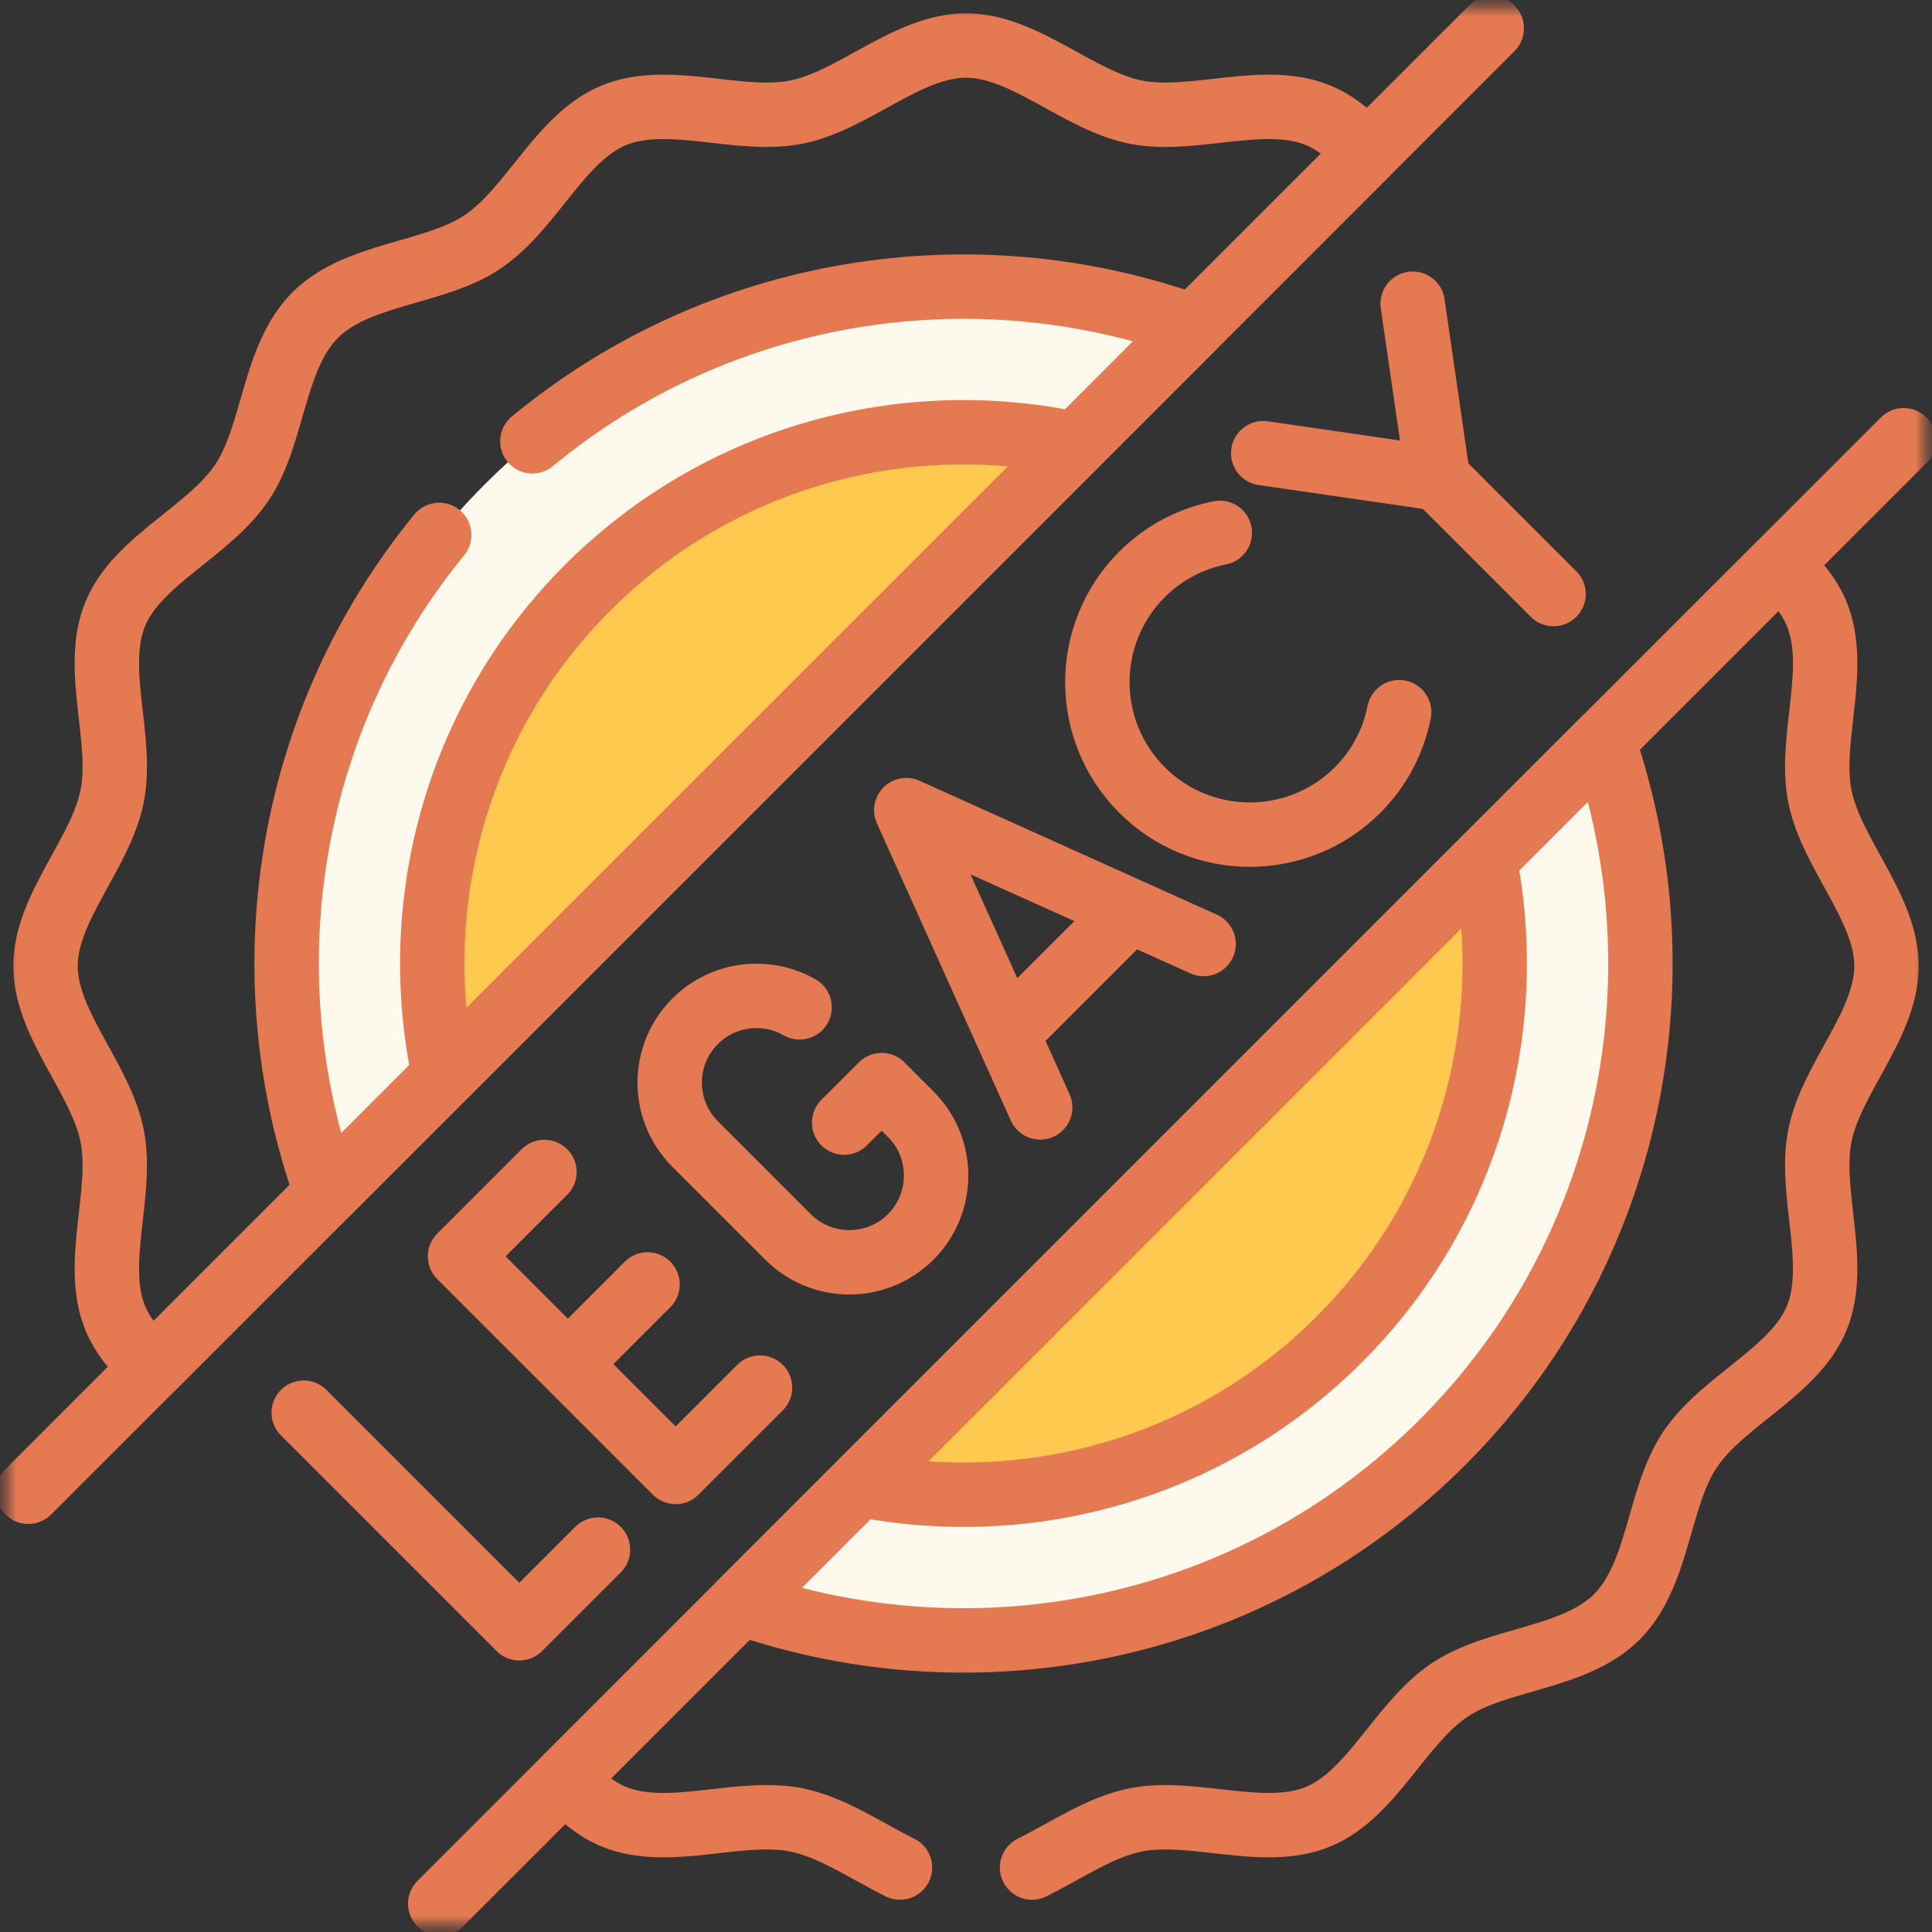 <svg xmlns="http://www.w3.org/2000/svg" fill="none" viewBox="0 0 60 60" height="60" width="60">
<rect x="0" y="0" width="60" height="60" fill="#333333" stroke="none"/>
<mask height="60" width="60" y="0" x="0" maskUnits="userSpaceOnUse" style="mask-type:luminance" id="mask0_8_54">
<path fill="white" d="M60 0H0V60H60V0Z"></path>
</mask>
<g mask="url(#mask0_8_54)">
<mask height="60" width="60" y="0" x="0" maskUnits="userSpaceOnUse" style="mask-type:luminance" id="mask1_8_54">
<path fill="white" d="M0 0H60V60H0V0Z"></path>
</mask>
<g mask="url(#mask1_8_54)">
<path fill="#FEF9ED" d="M49.783 23.009L26.92 45.873L28.652 47.812L33.867 50.108H35.815C39.105 49.153 42.206 47.383 44.794 44.794C50.675 38.913 52.338 30.387 49.783 23.009Z"></path>
<path fill="#FEF9ED" d="M27.429 45.364L23.009 49.784C27.139 51.214 31.63 51.321 35.815 50.108C32.772 49.225 29.892 47.644 27.429 45.364Z"></path>
<path fill="#F27182" d="M15.05 15.05C9.107 20.993 7.472 29.635 10.142 37.064L37.064 10.143C29.634 7.473 20.992 9.108 15.05 15.05Z"></path>
<path fill="#FEF9ED" d="M31.346 8.949L27.519 9.766L20.685 12.793L15.097 20.195V25.82L15.5 31.706L37.064 10.143C35.213 9.477 33.287 9.08 31.346 8.949Z"></path>
<path fill="#FEF9ED" d="M20.151 15.05C23.602 11.599 27.964 9.604 32.47 9.058C26.27 8.307 19.798 10.302 15.05 15.05C9.107 20.993 7.472 29.635 10.142 37.064L14.226 32.981C13.299 26.628 15.272 19.929 20.151 15.05Z"></path>
<path fill="#FFC94F" d="M46.102 26.69L30.127 42.666L33.896 45.39H35.676C37.836 44.59 39.861 43.326 41.593 41.594C45.635 37.552 47.138 31.917 46.102 26.69Z"></path>
<path fill="#FFC94F" d="M30.502 42.291L26.69 46.103C29.677 46.695 32.797 46.456 35.677 45.39C33.819 44.702 32.06 43.669 30.502 42.291Z"></path>
<path fill="#FFC94F" d="M30.964 13.458L27.266 14.502L22.353 17.541L18.544 22.983L17.783 26.8V29.424L33.411 13.795C32.604 13.621 31.785 13.51 30.964 13.458Z"></path>
<path fill="#FFC94F" d="M22.902 18.251C25.528 15.625 28.826 14.072 32.248 13.59C27.284 12.889 22.06 14.441 18.25 18.251C14.142 22.36 12.657 28.114 13.794 33.412L18.097 29.109C18.29 25.157 19.89 21.262 22.902 18.251Z"></path>
<path stroke-linejoin="round" stroke-linecap="round" stroke-miterlimit="10" stroke-width="2" stroke="#E57952" d="M23.603 43.093L20.983 45.713L14.287 39.017L16.907 36.397"></path>
<path stroke-linejoin="round" stroke-linecap="round" stroke-miterlimit="10" stroke-width="2" stroke="#E57952" d="M20.11 39.89L17.69 42.31"></path>
<path stroke-linejoin="round" stroke-linecap="round" stroke-miterlimit="10" stroke-width="2" stroke="#E57952" d="M37.883 16.548C36.998 16.724 36.153 17.152 35.466 17.839C33.617 19.688 33.617 22.685 35.466 24.534C37.315 26.383 40.313 26.383 42.162 24.534C42.849 23.848 43.276 23.002 43.452 22.117"></path>
<path stroke-linejoin="round" stroke-linecap="round" stroke-miterlimit="10" stroke-width="2" stroke="#E57952" d="M39.231 14.074L44.66 14.862L48.247 18.449"></path>
<path stroke-linejoin="round" stroke-linecap="round" stroke-miterlimit="10" stroke-width="2" stroke="#E57952" d="M43.872 9.432L44.66 14.862"></path>
<path stroke-linejoin="round" stroke-linecap="round" stroke-miterlimit="10" stroke-width="2" stroke="#E57952" d="M37.379 29.317C36.294 28.829 29.227 25.646 28.145 25.159L32.304 34.392"></path>
<path stroke-linejoin="round" stroke-linecap="round" stroke-miterlimit="10" stroke-width="2" stroke="#E57952" d="M31.686 31.698L34.71 28.674"></path>
<path stroke-linejoin="round" stroke-linecap="round" stroke-miterlimit="10" stroke-width="2" stroke="#E57952" d="M9.432 43.872L16.128 50.568L18.571 48.125"></path>
<path stroke-linejoin="round" stroke-linecap="round" stroke-miterlimit="10" stroke-width="2" stroke="#E57952" d="M24.833 31.284C23.804 30.693 22.467 30.837 21.587 31.717C20.535 32.769 20.535 34.475 21.587 35.528L24.472 38.413C25.524 39.465 27.231 39.465 28.283 38.413C29.335 37.36 29.335 35.654 28.283 34.602L27.381 33.699L26.216 34.864"></path>
<path stroke-linejoin="round" stroke-linecap="round" stroke-miterlimit="10" stroke-width="2" stroke="#E57952" d="M13.672 59.121L59.121 13.672"></path>
<path stroke-linejoin="round" stroke-linecap="round" stroke-miterlimit="10" stroke-width="2" stroke="#E57952" d="M46.328 0.879L0.879 46.328"></path>
<path stroke-linejoin="round" stroke-linecap="round" stroke-miterlimit="10" stroke-width="2" stroke="#E57952" d="M42.459 4.747C42.008 4.25 41.523 3.824 40.942 3.583C39.248 2.883 37.052 3.835 35.276 3.483C33.486 3.128 31.818 1.414 30 1.414C28.182 1.414 26.514 3.128 24.724 3.483C22.948 3.835 20.752 2.883 19.058 3.583C17.393 4.272 16.511 6.491 14.979 7.517C13.492 8.513 11.1 8.474 9.787 9.787C8.474 11.1 8.513 13.492 7.517 14.979C6.491 16.511 4.272 17.393 3.583 19.058C2.883 20.751 3.835 22.948 3.483 24.724C3.128 26.514 1.414 28.182 1.414 30C1.414 31.818 3.128 33.486 3.483 35.276C3.835 37.052 2.883 39.248 3.583 40.942C3.824 41.523 4.25 42.008 4.747 42.459L42.459 4.747Z"></path>
<path stroke-linejoin="round" stroke-linecap="round" stroke-miterlimit="10" stroke-width="2" stroke="#E57952" d="M44.795 44.794C50.676 38.913 52.339 30.387 49.784 23.009L23.009 49.784C30.387 52.339 38.913 50.676 44.795 44.794Z"></path>
<path stroke-linejoin="round" stroke-linecap="round" stroke-miterlimit="10" stroke-width="2" stroke="#E57952" d="M41.594 41.594C45.636 37.551 47.139 31.917 46.103 26.69L26.691 46.103C31.917 47.139 37.552 45.636 41.594 41.594Z"></path>
<path stroke-linejoin="round" stroke-linecap="round" stroke-miterlimit="10" stroke-width="2" stroke="#E57952" d="M18.251 18.251C14.142 22.36 12.657 28.113 13.795 33.412L33.412 13.795C28.114 12.657 22.36 14.142 18.251 18.251Z"></path>
<path stroke-linejoin="round" stroke-linecap="round" stroke-miterlimit="10" stroke-width="2" stroke="#E57952" d="M13.64 16.612C8.865 22.445 7.698 30.262 10.142 37.064L37.064 10.143C30.231 7.687 22.374 8.876 16.533 13.705"></path>
<path stroke-linejoin="round" stroke-linecap="round" stroke-miterlimit="10" stroke-width="2" stroke="#E57952" d="M32.051 57.998C33.122 57.466 34.176 56.735 35.276 56.517C37.053 56.166 39.249 57.117 40.942 56.417C42.607 55.728 43.49 53.509 45.021 52.483C46.508 51.487 48.9 51.527 50.214 50.213C51.527 48.9 51.488 46.508 52.483 45.021C53.509 43.49 55.728 42.607 56.417 40.942C57.117 39.249 56.166 37.053 56.517 35.276C56.872 33.486 58.586 31.818 58.586 30C58.586 28.182 56.872 26.515 56.517 24.724C56.166 22.948 57.118 20.752 56.417 19.058C56.177 18.477 55.75 17.992 55.253 17.541L17.541 55.253C17.992 55.75 18.477 56.176 19.058 56.417C20.752 57.117 22.948 56.166 24.724 56.517C25.825 56.735 26.878 57.466 27.95 57.998"></path>
</g>
</g>
</svg>
